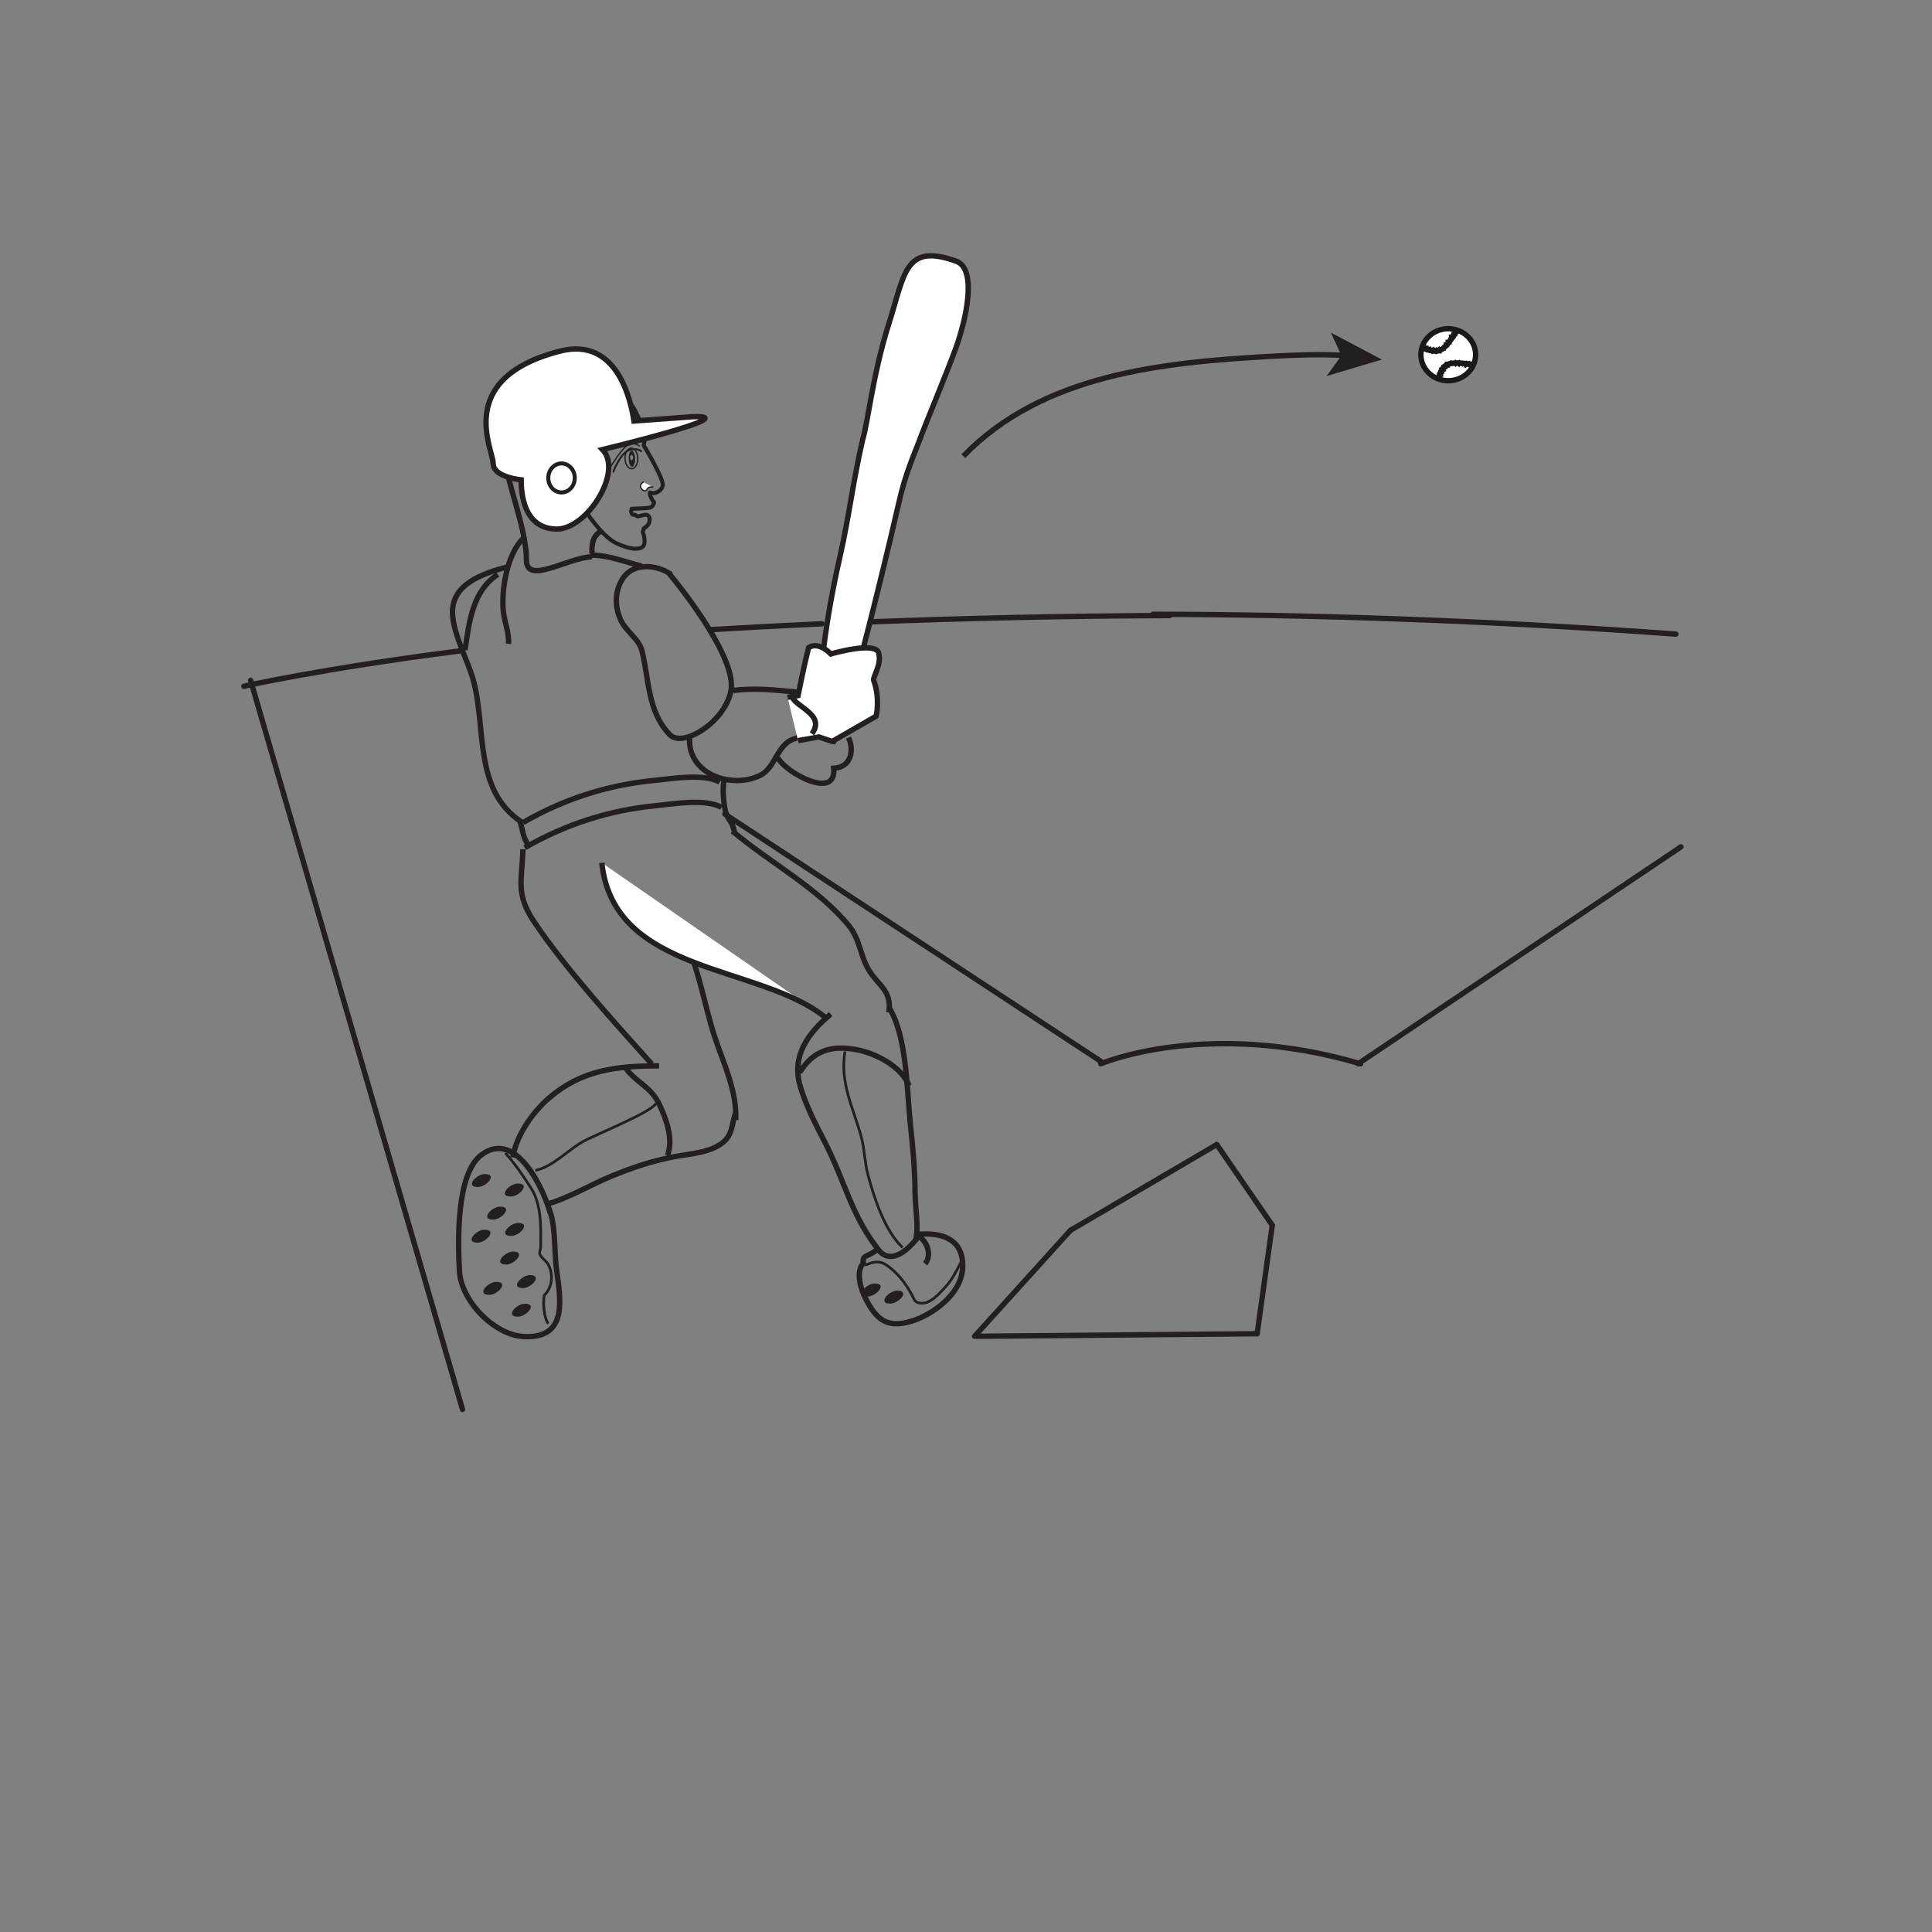 <?xml version="1.0" encoding="UTF-8"?>
<svg xmlns="http://www.w3.org/2000/svg" xmlns:xlink="http://www.w3.org/1999/xlink" width="360pt" height="360pt" viewBox="0 0 360 360" version="1.1">
<rect x="0" y="0" width="360" height="360" fill="#808080" stroke="none"/>
<g id="surface1">
<path style=" stroke:none;fill-rule:nonzero;fill:rgb(100%,100%,100%);fill-opacity:1;" d="M 273.211 62.441 C 275.336 64.199 275.559 67.262 273.707 69.281 C 271.859 71.301 268.637 71.512 266.512 69.75 C 264.387 67.992 264.164 64.93 266.016 62.914 C 267.867 60.895 271.09 60.684 273.211 62.441 "/>
<path style="fill:none;stroke-width:1;stroke-linecap:butt;stroke-linejoin:miter;stroke:rgb(10.927%,9.836%,9.45%);stroke-opacity:1;stroke-miterlimit:4;" d="M -0.001 0 C 2.124 -1.757 2.347 -4.82 0.495 -6.839 C -1.353 -8.859 -4.575 -9.07 -6.7 -7.308 C -8.825 -5.55 -9.048 -2.488 -7.196 -0.472 C -5.345 1.547 -2.122 1.758 -0.001 0 Z M -0.001 0 " transform="matrix(1,0,0,-1,273.212,62.442)"/>
<path style="fill:none;stroke-width:1;stroke-linecap:butt;stroke-linejoin:miter;stroke:rgb(10.927%,9.836%,9.45%);stroke-opacity:1;stroke-miterlimit:4;" d="M 0.001 0.001 L -0.296 0.162 C -0.296 0.162 1.985 -1.135 3.395 -0.276 C 4.81 0.587 6.317 3.396 6.317 3.396 " transform="matrix(1,0,0,-1,265.206,64.865)"/>
<path style="fill:none;stroke-width:1;stroke-linecap:butt;stroke-linejoin:miter;stroke:rgb(10.927%,9.836%,9.45%);stroke-opacity:1;stroke-miterlimit:4;" d="M -0.002 0 L 0.197 -0.566 L -0.158 -0.789 " transform="matrix(1,0,0,-1,265.67,64.504)"/>
<path style="fill:none;stroke-width:1;stroke-linecap:butt;stroke-linejoin:miter;stroke:rgb(10.927%,9.836%,9.45%);stroke-opacity:1;stroke-miterlimit:4;" d="M -0.001 0.001 L 0.159 -0.452 L -0.157 -0.753 " transform="matrix(1,0,0,-1,266.185,64.692)"/>
<path style="fill:none;stroke-width:1;stroke-linecap:butt;stroke-linejoin:miter;stroke:rgb(10.927%,9.836%,9.45%);stroke-opacity:1;stroke-miterlimit:4;" d="M 0 0.001 L 0.238 -0.488 L -0.234 -0.828 " transform="matrix(1,0,0,-1,266.777,64.805)"/>
<path style="fill:none;stroke-width:1;stroke-linecap:butt;stroke-linejoin:miter;stroke:rgb(10.927%,9.836%,9.45%);stroke-opacity:1;stroke-miterlimit:4;" d="M 0 -0.002 L 0.277 -0.525 L -0.078 -0.791 " transform="matrix(1,0,0,-1,267.332,64.881)"/>
<path style="fill:none;stroke-width:1;stroke-linecap:butt;stroke-linejoin:miter;stroke:rgb(10.927%,9.836%,9.45%);stroke-opacity:1;stroke-miterlimit:4;" d="M 0.001 -0.001 L 0.435 -0.415 L 0.235 -0.903 " transform="matrix(1,0,0,-1,267.847,64.843)"/>
<path style="fill:none;stroke-width:1;stroke-linecap:butt;stroke-linejoin:miter;stroke:rgb(10.927%,9.836%,9.45%);stroke-opacity:1;stroke-miterlimit:4;" d="M 0.001 -0.001 L 0.395 -0.263 L 0.395 -0.677 " transform="matrix(1,0,0,-1,268.519,64.655)"/>
<path style="fill:none;stroke-width:1;stroke-linecap:butt;stroke-linejoin:miter;stroke:rgb(10.927%,9.836%,9.45%);stroke-opacity:1;stroke-miterlimit:4;" d="M -0.002 -0 L 0.514 0.039 L 0.557 -0.449 " transform="matrix(1,0,0,-1,268.994,64.316)"/>
<path style="fill:none;stroke-width:1;stroke-linecap:butt;stroke-linejoin:miter;stroke:rgb(10.927%,9.836%,9.45%);stroke-opacity:1;stroke-miterlimit:4;" d="M -0.002 0.001 L 0.557 0.001 L 0.713 -0.487 " transform="matrix(1,0,0,-1,269.35,63.79)"/>
<path style="fill:none;stroke-width:1;stroke-linecap:butt;stroke-linejoin:miter;stroke:rgb(10.927%,9.836%,9.45%);stroke-opacity:1;stroke-miterlimit:4;" d="M 0 -0.002 L 0.395 -0.002 L 0.516 -0.299 " transform="matrix(1,0,0,-1,269.824,63.377)"/>
<path style="fill:none;stroke-width:1;stroke-linecap:butt;stroke-linejoin:miter;stroke:rgb(10.927%,9.836%,9.45%);stroke-opacity:1;stroke-miterlimit:4;" d="M 0.001 -0.001 L 0.595 0.112 L 0.751 -0.376 " transform="matrix(1,0,0,-1,270.022,62.85)"/>
<path style="fill:none;stroke-width:1;stroke-linecap:butt;stroke-linejoin:miter;stroke:rgb(10.927%,9.836%,9.45%);stroke-opacity:1;stroke-miterlimit:4;" d="M -0 -0.001 L 0.555 -0.04 L 0.672 -0.45 " transform="matrix(1,0,0,-1,270.418,62.324)"/>
<path style="fill:none;stroke-width:1;stroke-linecap:butt;stroke-linejoin:miter;stroke:rgb(10.927%,9.836%,9.45%);stroke-opacity:1;stroke-miterlimit:4;" d="M 0 -0.001 L 0.477 -0.001 L 0.711 -0.451 " transform="matrix(1,0,0,-1,270.695,61.948)"/>
<path style="fill:none;stroke-width:1;stroke-linecap:butt;stroke-linejoin:miter;stroke:rgb(10.927%,9.836%,9.45%);stroke-opacity:1;stroke-miterlimit:4;" d="M -0.002 -0.001 L 0.475 -0.037 L 0.752 -0.302 " transform="matrix(1,0,0,-1,270.853,61.647)"/>
<path style="fill:none;stroke-width:1;stroke-linecap:butt;stroke-linejoin:miter;stroke:rgb(10.927%,9.836%,9.45%);stroke-opacity:1;stroke-miterlimit:4;" d="M -0 -0.001 L 0.16 -0.49 L -0.234 -0.751 " transform="matrix(1,0,0,-1,265.234,64.354)"/>
<path style="fill:none;stroke-width:1;stroke-linecap:butt;stroke-linejoin:miter;stroke:rgb(10.927%,9.836%,9.45%);stroke-opacity:1;stroke-miterlimit:4;" d="M 0.002 0.002 L -0.057 -0.322 C -0.057 -0.322 0.338 2.178 1.936 2.67 C 3.529 3.158 6.771 2.482 6.771 2.482 " transform="matrix(1,0,0,-1,268.014,70.478)"/>
<path style="fill:none;stroke-width:1;stroke-linecap:butt;stroke-linejoin:miter;stroke:rgb(10.927%,9.836%,9.45%);stroke-opacity:1;stroke-miterlimit:4;" d="M -0 -0 L -0.332 0.503 L -0.742 0.386 " transform="matrix(1,0,0,-1,268.602,70.367)"/>
<path style="fill:none;stroke-width:1;stroke-linecap:butt;stroke-linejoin:miter;stroke:rgb(10.927%,9.836%,9.45%);stroke-opacity:1;stroke-miterlimit:4;" d="M 0.002 -0.001 L -0.268 0.401 L -0.713 0.362 " transform="matrix(1,0,0,-1,268.775,69.87)"/>
<path style="fill:none;stroke-width:1;stroke-linecap:butt;stroke-linejoin:miter;stroke:rgb(10.927%,9.836%,9.45%);stroke-opacity:1;stroke-miterlimit:4;" d="M -0.002 -0.001 L -0.248 0.483 L -0.822 0.351 " transform="matrix(1,0,0,-1,269.06,69.362)"/>
<path style="fill:none;stroke-width:1;stroke-linecap:butt;stroke-linejoin:miter;stroke:rgb(10.927%,9.836%,9.45%);stroke-opacity:1;stroke-miterlimit:4;" d="M 0.001 0.001 L -0.253 0.537 L -0.69 0.443 " transform="matrix(1,0,0,-1,269.351,68.908)"/>
<path style="fill:none;stroke-width:1;stroke-linecap:butt;stroke-linejoin:miter;stroke:rgb(10.927%,9.836%,9.45%);stroke-opacity:1;stroke-miterlimit:4;" d="M 0 -0.001 L -0.062 0.581 L -0.582 0.745 " transform="matrix(1,0,0,-1,269.707,68.554)"/>
<path style="fill:none;stroke-width:1;stroke-linecap:butt;stroke-linejoin:miter;stroke:rgb(10.927%,9.836%,9.45%);stroke-opacity:1;stroke-miterlimit:4;" d="M -0.002 -0 L 0.037 0.457 L -0.299 0.718 " transform="matrix(1,0,0,-1,270.287,68.179)"/>
<path style="fill:none;stroke-width:1;stroke-linecap:butt;stroke-linejoin:miter;stroke:rgb(10.927%,9.836%,9.45%);stroke-opacity:1;stroke-miterlimit:4;" d="M -0 0.002 L 0.355 0.353 L -0.016 0.693 " transform="matrix(1,0,0,-1,270.863,68.045)"/>
<path style="fill:none;stroke-width:1;stroke-linecap:butt;stroke-linejoin:miter;stroke:rgb(10.927%,9.836%,9.45%);stroke-opacity:1;stroke-miterlimit:4;" d="M 0.001 0.001 L 0.352 0.407 L 0.056 0.833 " transform="matrix(1,0,0,-1,271.519,68.118)"/>
<path style="fill:none;stroke-width:1;stroke-linecap:butt;stroke-linejoin:miter;stroke:rgb(10.927%,9.836%,9.45%);stroke-opacity:1;stroke-miterlimit:4;" d="M 0 0 L 0.25 0.289 L 0.082 0.566 " transform="matrix(1,0,0,-1,272.156,68.031)"/>
<path style="fill:none;stroke-width:1;stroke-linecap:butt;stroke-linejoin:miter;stroke:rgb(10.927%,9.836%,9.45%);stroke-opacity:1;stroke-miterlimit:4;" d="M 0.002 0.001 L 0.467 0.365 L 0.174 0.791 " transform="matrix(1,0,0,-1,272.709,68.22)"/>
<path style="fill:none;stroke-width:1;stroke-linecap:butt;stroke-linejoin:miter;stroke:rgb(10.927%,9.836%,9.45%);stroke-opacity:1;stroke-miterlimit:4;" d="M 0.002 -0.002 L 0.318 0.432 L 0.061 0.779 " transform="matrix(1,0,0,-1,273.389,68.264)"/>
<path style="fill:none;stroke-width:1;stroke-linecap:butt;stroke-linejoin:miter;stroke:rgb(10.927%,9.836%,9.45%);stroke-opacity:1;stroke-miterlimit:4;" d="M 0.001 0.002 L 0.302 0.35 L 0.087 0.811 " transform="matrix(1,0,0,-1,273.87,68.299)"/>
<path style="fill:none;stroke-width:1;stroke-linecap:butt;stroke-linejoin:miter;stroke:rgb(10.927%,9.836%,9.45%);stroke-opacity:1;stroke-miterlimit:4;" d="M 0 -0.001 L 0.27 0.374 L 0.231 0.741 " transform="matrix(1,0,0,-1,274.215,68.374)"/>
<path style="fill:none;stroke-width:1;stroke-linecap:butt;stroke-linejoin:miter;stroke:rgb(10.927%,9.836%,9.45%);stroke-opacity:1;stroke-miterlimit:4;" d="M 0.001 0 L -0.296 0.426 L -0.765 0.301 " transform="matrix(1,0,0,-1,268.448,70.782)"/>
<path style="fill:none;stroke-width:1;stroke-linecap:butt;stroke-linejoin:miter;stroke:rgb(13.73%,12.16%,12.549%);stroke-opacity:1;stroke-miterlimit:4;" d="M -0 0.001 C -0.121 -5.675 -1.438 -8.202 2.016 -13.386 C 7.777 -22.038 17.109 -32.323 24.004 -40.003 " transform="matrix(1,0,0,-1,97.434,158.259)"/>
<path style="fill:none;stroke-width:1;stroke-linecap:butt;stroke-linejoin:miter;stroke:rgb(13.73%,12.16%,12.549%);stroke-opacity:1;stroke-miterlimit:4;" d="M -0 0.001 C 3.808 -5.272 4.96 -14.198 7.07 -20.463 C 8.769 -25.518 11.183 -30.424 10.957 -35.854 " transform="matrix(1,0,0,-1,126.137,172.845)"/>
<path style="fill:none;stroke-width:1;stroke-linecap:butt;stroke-linejoin:miter;stroke:rgb(13.73%,12.16%,12.549%);stroke-opacity:1;stroke-miterlimit:4;" d="M 0 -0.001 C -8.047 0.007 -14.457 -0.774 -20.52 -5.981 C -23.543 -8.571 -26.664 -12.989 -27.27 -17.067 " transform="matrix(1,0,0,-1,122.828,198.612)"/>
<path style="fill:none;stroke-width:1;stroke-linecap:butt;stroke-linejoin:miter;stroke:rgb(13.73%,12.16%,12.549%);stroke-opacity:1;stroke-miterlimit:4;" d="M 0.002 0.002 C 3.908 1.061 8.217 3.67 12.025 5.221 C 15.861 6.779 19.228 7.955 23.494 8.787 C 26.818 9.424 31.061 9.576 33.291 11.99 C 34.592 13.396 34.521 15.553 35.139 17.049 " transform="matrix(1,0,0,-1,101.955,224.357)"/>
<path style="fill:none;stroke-width:1;stroke-linecap:butt;stroke-linejoin:miter;stroke:rgb(13.73%,12.16%,12.549%);stroke-opacity:1;stroke-miterlimit:4;" d="M 0.001 -0.001 C -0.995 3.929 -6.233 15.854 -12.835 10.854 C -17.511 7.315 -17.206 -5.079 -16.913 -10.755 C -16.632 -16.255 -10.472 -22.806 -4.737 -23.005 C 3.415 -23.29 1.899 -15.868 1.177 -10.474 C 0.653 -6.544 1.181 -1.942 -0.562 1.698 " transform="matrix(1,0,0,-1,102.519,226.058)"/>
<path style="fill-rule:nonzero;fill:rgb(100%,100%,100%);fill-opacity:1;stroke-width:1;stroke-linecap:butt;stroke-linejoin:miter;stroke:rgb(13.73%,12.16%,12.549%);stroke-opacity:1;stroke-miterlimit:4;" d="M 0.001 -0 C 2.236 -20.911 29.603 -18.883 41.748 -28.875 " transform="matrix(1,0,0,-1,112.139,160.781)"/>
<path style="fill:none;stroke-width:1;stroke-linecap:butt;stroke-linejoin:miter;stroke:rgb(13.73%,12.16%,12.549%);stroke-opacity:1;stroke-miterlimit:4;" d="M -0.001 0.001 C 6.983 -5.917 15.851 -10.526 21.655 -17.588 C 23.753 -20.139 23.784 -23.151 25.366 -25.827 C 27.085 -28.741 29.765 -29.67 29.132 -33.803 " transform="matrix(1,0,0,-1,136.489,154.865)"/>
<path style="fill:none;stroke-width:1;stroke-linecap:butt;stroke-linejoin:miter;stroke:rgb(13.73%,12.16%,12.549%);stroke-opacity:1;stroke-miterlimit:4;" d="M 0.001 0.001 C -4.124 -3.433 -7.347 -7.69 -5.706 -13.382 C -4.702 -16.866 -2.823 -20.515 -1.132 -23.792 C 2.794 -31.397 3.837 -37.726 9.192 -44.276 " transform="matrix(1,0,0,-1,154.796,188.966)"/>
<path style="fill:none;stroke-width:1;stroke-linecap:butt;stroke-linejoin:miter;stroke:rgb(13.73%,12.16%,12.549%);stroke-opacity:1;stroke-miterlimit:4;" d="M 0 0.002 C 3.438 -5.248 3.414 -15.65 4.043 -21.67 C 4.504 -26.1 4.922 -30.193 4.941 -34.744 C 4.961 -37.467 5.688 -41.147 5.004 -43.662 " transform="matrix(1,0,0,-1,165.57,187.611)"/>
<path style="fill:none;stroke-width:1;stroke-linecap:butt;stroke-linejoin:miter;stroke:rgb(13.73%,12.16%,12.549%);stroke-opacity:1;stroke-miterlimit:4;" d="M -0.001 0.001 C -2.751 1.923 -6.977 2.142 -8.883 -0.597 C -10.516 -2.948 -10.547 -5.866 -9.411 -8.433 C -8.438 -10.605 -6.001 -11.972 -5.446 -14.151 C -4.047 -19.616 -4.454 -25.421 -0.247 -29.851 C 2.214 -32.437 10.152 -27.413 11.171 -21.605 C 12.179 -15.89 3.046 -3.944 -0.469 0.31 " transform="matrix(1,0,0,-1,125.04,107.036)"/>
<path style="fill:none;stroke-width:1;stroke-linecap:butt;stroke-linejoin:miter;stroke:rgb(13.73%,12.16%,12.549%);stroke-opacity:1;stroke-miterlimit:4;" d="M 0.001 0 C -2.862 -1.605 -1.206 -2.839 -4.23 -3.761 C -7.425 -4.738 -7.73 -9.156 -10.534 -10.55 C -15.89 -13.21 -24.05 -10.351 -23.737 -3.683 " transform="matrix(1,0,0,-1,152.226,133.907)"/>
<path style="fill:none;stroke-width:1;stroke-linecap:butt;stroke-linejoin:miter;stroke:rgb(13.73%,12.16%,12.549%);stroke-opacity:1;stroke-miterlimit:4;" d="M 0 0 C 6.781 0.871 13.34 -0.937 20.996 -0.937 " transform="matrix(1,0,0,-1,136.637,128.66)"/>
<path style="fill:none;stroke-width:1;stroke-linecap:butt;stroke-linejoin:miter;stroke:rgb(13.73%,12.16%,12.549%);stroke-opacity:1;stroke-miterlimit:4;" d="M 0 0.001 C -0.477 -1.3 -0.027 -5.038 0.273 -5.968 C 0.844 -7.714 1.473 -7.354 1.984 -10.03 " transform="matrix(1,0,0,-1,134.965,145.423)"/>
<path style="fill:none;stroke-width:1;stroke-linecap:butt;stroke-linejoin:miter;stroke:rgb(13.73%,12.16%,12.549%);stroke-opacity:1;stroke-miterlimit:4;" d="M 0.002 0.001 C 7.561 4.345 15.619 6.978 24.428 7.837 C 27.76 8.162 33.643 9.208 36.662 7.525 " transform="matrix(1,0,0,-1,97.775,157.962)"/>
<path style="fill:none;stroke-width:1;stroke-linecap:butt;stroke-linejoin:miter;stroke:rgb(13.73%,12.16%,12.549%);stroke-opacity:1;stroke-miterlimit:4;" d="M -0.001 -0.001 C 0.53 -1.333 0.597 -3.251 1.569 -4.384 " transform="matrix(1,0,0,-1,96.837,152.948)"/>
<path style="fill:none;stroke-width:1;stroke-linecap:butt;stroke-linejoin:miter;stroke:rgb(13.73%,12.16%,12.549%);stroke-opacity:1;stroke-miterlimit:4;" d="M 0 -0.001 C 7.559 4.347 15.621 6.979 24.422 7.839 C 27.758 8.159 33.637 9.21 36.664 7.522 " transform="matrix(1,0,0,-1,97.465,153.261)"/>
<path style="fill:none;stroke-width:1;stroke-linecap:butt;stroke-linejoin:miter;stroke:rgb(13.73%,12.16%,12.549%);stroke-opacity:1;stroke-miterlimit:4;" d="M 0.001 -0.001 C -9.221 5.995 -6.616 17.608 -9.139 26.62 C -10.17 30.284 -12.846 35.046 -12.987 38.976 C -13.182 44.362 -7.514 46.405 -2.459 47.71 " transform="matrix(1,0,0,-1,97.307,153.261)"/>
<path style="fill:none;stroke-width:1;stroke-linecap:butt;stroke-linejoin:miter;stroke:rgb(13.73%,12.16%,12.549%);stroke-opacity:1;stroke-miterlimit:4;" d="M -0 -0.001 C 2.32 -1.052 0.719 -7.435 -0 -8.697 " transform="matrix(1,0,0,-1,155.164,129.834)"/>
<path style=" stroke:none;fill-rule:nonzero;fill:rgb(13.73%,12.16%,12.549%);fill-opacity:1;" d="M 96.492 245.348 C 98.09 245.348 100.266 242.926 97.809 242.926 C 96.211 242.926 94.039 245.348 96.492 245.348 "/>
<path style=" stroke:none;fill-rule:nonzero;fill:rgb(13.73%,12.16%,12.549%);fill-opacity:1;" d="M 91.168 241.277 C 92.762 241.277 94.938 238.852 92.48 238.852 C 90.887 238.852 88.707 241.277 91.168 241.277 "/>
<path style=" stroke:none;fill-rule:nonzero;fill:rgb(13.73%,12.16%,12.549%);fill-opacity:1;" d="M 97.434 240.02 C 99.031 240.02 101.207 237.594 98.75 237.594 C 97.152 237.594 94.977 240.02 97.434 240.02 "/>
<path style=" stroke:none;fill-rule:nonzero;fill:rgb(13.73%,12.16%,12.549%);fill-opacity:1;" d="M 94.301 235.637 C 95.898 235.637 98.074 233.211 95.613 233.211 C 94.02 233.211 91.844 235.637 94.301 235.637 "/>
<path style=" stroke:none;fill-rule:nonzero;fill:rgb(13.73%,12.16%,12.549%);fill-opacity:1;" d="M 88.973 231.559 C 90.57 231.559 92.746 229.137 90.289 229.137 C 88.691 229.137 86.516 231.559 88.973 231.559 "/>
<path style=" stroke:none;fill-rule:nonzero;fill:rgb(13.73%,12.16%,12.549%);fill-opacity:1;" d="M 95.242 230.305 C 96.836 230.305 99.012 227.883 96.555 227.883 C 94.957 227.883 92.781 230.305 95.242 230.305 "/>
<path style=" stroke:none;fill-rule:nonzero;fill:rgb(13.73%,12.16%,12.549%);fill-opacity:1;" d="M 91.891 227.258 C 93.488 227.258 95.66 224.836 93.203 224.836 C 91.609 224.836 89.43 227.258 91.891 227.258 "/>
<path style=" stroke:none;fill-rule:nonzero;fill:rgb(13.73%,12.16%,12.549%);fill-opacity:1;" d="M 89.031 221.188 C 90.629 221.188 92.805 218.766 90.348 218.766 C 88.75 218.766 86.578 221.188 89.031 221.188 "/>
<path style=" stroke:none;fill-rule:nonzero;fill:rgb(13.73%,12.16%,12.549%);fill-opacity:1;" d="M 95.176 222.957 C 96.77 222.957 98.945 220.531 96.492 220.531 C 94.891 220.531 92.715 222.957 95.176 222.957 "/>
<path style="fill:none;stroke-width:0.5;stroke-linecap:butt;stroke-linejoin:miter;stroke:rgb(13.73%,12.16%,12.549%);stroke-opacity:1;stroke-miterlimit:4;" d="M -0.001 -0.002 C 1.831 -2.103 3.292 -4.209 4.823 -6.619 C 6.265 -8.893 6.589 -11.947 6.581 -14.857 C 6.581 -15.756 6.585 -16.654 6.581 -17.549 C 6.581 -17.963 6.28 -18.436 6.413 -18.842 C 6.64 -19.553 7.632 -20.096 7.995 -20.791 C 9.011 -22.729 8.702 -25.154 7.237 -26.51 C 6.995 -27.889 7.151 -30.689 7.991 -31.811 " transform="matrix(1,0,0,-1,94.173,214.834)"/>
<path style="fill-rule:nonzero;fill:rgb(100%,100%,100%);fill-opacity:1;stroke-width:1;stroke-linecap:butt;stroke-linejoin:miter;stroke:rgb(13.73%,12.16%,12.549%);stroke-opacity:1;stroke-miterlimit:4;" d="M 0.001 0.001 C 1.521 4.083 7.552 29.259 8.681 34.317 C 9.814 39.376 11.364 42.716 12.376 45.438 C 13.755 49.161 17.353 57.696 19.216 62.79 C 21.067 67.888 23.247 77.345 19.411 78.942 C 9.7 82.466 9.735 76.774 6.739 67.337 C 3.743 57.903 2.845 48.935 1.845 45.688 C -0.026 37.485 -0.612 31.704 -2.401 23.81 C -4.194 15.907 -5.519 7.97 -6.101 -0.093 " transform="matrix(1,0,0,-1,158.886,127.661)"/>
<path style="fill:none;stroke-width:1;stroke-linecap:butt;stroke-linejoin:miter;stroke:rgb(13.73%,12.16%,12.549%);stroke-opacity:1;stroke-miterlimit:4;" d="M 0.001 -0.002 C 2.485 3.99 5.825 5.193 10.759 4.205 C 14.278 3.506 19.009 1.045 20.376 -2.475 " transform="matrix(1,0,0,-1,149.007,199.826)"/>
<path style="fill:none;stroke-width:1;stroke-linecap:butt;stroke-linejoin:miter;stroke:rgb(13.73%,12.16%,12.549%);stroke-opacity:1;stroke-miterlimit:4;" d="M 0.001 -0.002 C 2.052 -2.838 4.649 -3.357 6.263 -6.768 C 7.399 -9.158 9.005 -13.076 7.798 -16.295 " transform="matrix(1,0,0,-1,116.581,199.01)"/>
<path style="fill:none;stroke-width:0.5;stroke-linecap:butt;stroke-linejoin:miter;stroke:rgb(13.73%,12.16%,12.549%);stroke-opacity:1;stroke-miterlimit:4;" d="M 0.002 -0.001 C 3.322 0.64 6.357 4.124 9.303 5.597 C 12.436 7.163 21.85 10.995 22.467 12.491 " transform="matrix(1,0,0,-1,99.756,218.081)"/>
<path style="fill:none;stroke-width:1;stroke-linecap:butt;stroke-linejoin:miter;stroke:rgb(13.73%,12.16%,12.549%);stroke-opacity:1;stroke-miterlimit:4;" d="M 0.002 -0.002 C -1.623 -0.666 -1.397 -3.869 -0.107 -6.482 C 1.947 -10.65 3.971 -12.428 8.674 -10.951 C 12.396 -9.779 17.768 -6.111 18.103 -1.178 C 18.291 1.6 17.369 5.799 9.857 5.209 " transform="matrix(1,0,0,-1,161.264,235.201)"/>
<path style="fill:none;stroke-width:0.5;stroke-linecap:butt;stroke-linejoin:miter;stroke:rgb(13.73%,12.16%,12.549%);stroke-opacity:1;stroke-miterlimit:4;" d="M -0.002 -0.001 C -0.678 -1.388 -1.662 -3.278 -2.744 -4.462 C -3.904 -5.728 -5.764 -7.993 -7.736 -7.614 C -8.408 -7.485 -8.643 -7.146 -8.908 -6.564 C -9.295 -5.743 -9.783 -4.95 -10.295 -4.204 C -11.283 -2.755 -12.494 -1.462 -13.967 -0.485 C -15.541 0.561 -17.068 -0.263 -17.807 -0.564 " transform="matrix(1,0,0,-1,179.053,235.186)"/>
<path style="fill:none;stroke-width:1;stroke-linecap:butt;stroke-linejoin:miter;stroke:rgb(13.73%,12.16%,12.549%);stroke-opacity:1;stroke-miterlimit:4;" d="M -0 0.001 C -2.168 -1.835 -3.047 -0.812 -2.613 -3.132 " transform="matrix(1,0,0,-1,163.555,232.731)"/>
<path style="fill:none;stroke-width:1;stroke-linecap:butt;stroke-linejoin:miter;stroke:rgb(13.73%,12.16%,12.549%);stroke-opacity:1;stroke-miterlimit:4;" d="M -0.002 0 C 2.686 -2.895 5.955 0.816 7.479 2.762 " transform="matrix(1,0,0,-1,163.783,233.047)"/>
<path style=" stroke:none;fill-rule:nonzero;fill:rgb(13.73%,12.16%,12.549%);fill-opacity:1;" d="M 161.676 241.586 C 163.27 241.586 165.445 239.164 162.988 239.164 C 161.395 239.164 159.215 241.586 161.676 241.586 "/>
<path style=" stroke:none;fill-rule:nonzero;fill:rgb(13.73%,12.16%,12.549%);fill-opacity:1;" d="M 165.887 242.91 C 167.48 242.91 169.66 240.488 167.203 240.488 C 165.605 240.488 163.426 242.91 165.887 242.91 "/>
<path style="fill:none;stroke-width:1;stroke-linecap:butt;stroke-linejoin:miter;stroke:rgb(13.73%,12.16%,12.549%);stroke-opacity:1;stroke-miterlimit:4;" d="M 0.001 -0.001 C 1.567 -1.044 2.36 -3.528 1.106 -5.056 " transform="matrix(1,0,0,-1,171.284,230.417)"/>
<path style="fill:none;stroke-width:0.5;stroke-linecap:butt;stroke-linejoin:miter;stroke:rgb(13.73%,12.16%,12.549%);stroke-opacity:1;stroke-miterlimit:4;" d="M 0.001 0.002 C -1.026 -5.725 1.497 -10.428 2.966 -15.713 C 3.642 -18.135 3.645 -20.705 4.298 -23.107 C 5.454 -27.373 7.415 -33.443 10.724 -36.545 " transform="matrix(1,0,0,-1,157.46,195.916)"/>
<path style="fill:none;stroke-width:1;stroke-linecap:butt;stroke-linejoin:miter;stroke:rgb(13.73%,12.16%,12.549%);stroke-opacity:1;stroke-miterlimit:4;" d="M -0.001 -0 C 0.164 1.914 -0.719 4.003 -0.942 5.839 C -1.411 9.757 -0.336 16.718 2.82 19.742 " transform="matrix(1,0,0,-1,94.751,119.964)"/>
<path style="fill:none;stroke-width:1;stroke-linecap:butt;stroke-linejoin:miter;stroke:rgb(13.73%,12.16%,12.549%);stroke-opacity:1;stroke-miterlimit:4;" d="M -0.002 0.002 C 1.057 -4.361 3.295 -10.518 3.295 -15.201 C 3.295 -19.9 11.104 -14.67 15.514 -14.572 " transform="matrix(1,0,0,-1,94.799,89.174)"/>
<path style="fill:none;stroke-width:1;stroke-linecap:butt;stroke-linejoin:miter;stroke:rgb(13.73%,12.16%,12.549%);stroke-opacity:1;stroke-miterlimit:4;" d="M 0 0.002 C -2.089 2.064 -1.906 5.912 1.809 5.1 C 2.5 2.736 1.653 0.521 -0.941 0.471 " transform="matrix(1,0,0,-1,103.105,92.936)"/>
<path style="fill:none;stroke-width:1;stroke-linecap:butt;stroke-linejoin:miter;stroke:rgb(13.73%,12.16%,12.549%);stroke-opacity:1;stroke-miterlimit:4;" d="M 0.001 -0 C -3.194 0.761 -6.096 2.035 -9.557 2.035 " transform="matrix(1,0,0,-1,119.557,105.468)"/>
<path style="fill:none;stroke-width:1;stroke-linecap:butt;stroke-linejoin:miter;stroke:rgb(13.73%,12.16%,12.549%);stroke-opacity:1;stroke-miterlimit:4;" d="M -0 0.001 C 0.769 5.283 1.394 11.029 6.109 14.103 " transform="matrix(1,0,0,-1,86.653,121.138)"/>
<path style="fill-rule:nonzero;fill:rgb(100%,100%,100%);fill-opacity:1;stroke-width:0.75;stroke-linecap:round;stroke-linejoin:round;stroke:rgb(13.73%,12.16%,12.549%);stroke-opacity:1;stroke-miterlimit:4;" d="M 0.001 0.002 C 0.001 0.002 -3.148 -0.846 -3.917 -0.76 C -4.694 -0.682 -6.237 -2.213 -5.562 -4.479 C -4.894 -6.748 -4.136 -10.15 -4.98 -11.338 C -5.831 -12.522 -11.851 -17.295 -11.476 -18.662 C -11.448 -18.748 -11.46 -18.803 -11.491 -18.826 " transform="matrix(1,0,0,-1,114.581,73.799)"/>
<path style="fill-rule:nonzero;fill:rgb(100%,100%,100%);fill-opacity:1;stroke-width:0.75;stroke-linecap:round;stroke-linejoin:round;stroke:rgb(13.73%,12.16%,12.549%);stroke-opacity:1;stroke-miterlimit:4;" d="M 0.001 -0 C 0.001 -0 -1.269 3.867 -2.917 2.504 C -4.57 1.145 -2.699 -5.406 -0.742 -5.832 C 1.211 -6.258 1.063 -4.129 1.063 -4.129 " transform="matrix(1,0,0,-1,107.749,87.441)"/>
<path style="fill:none;stroke-width:0.25;stroke-linecap:round;stroke-linejoin:round;stroke:rgb(13.73%,12.16%,12.549%);stroke-opacity:1;stroke-miterlimit:4;" d="M 0.001 0.001 C -0.026 0.169 0.216 1.274 0.868 0.438 C 1.513 -0.39 2.673 -3.808 2.673 -3.808 " transform="matrix(1,0,0,-1,105.183,87.231)"/>
<path style="fill:none;stroke-width:0.25;stroke-linecap:round;stroke-linejoin:round;stroke:rgb(13.73%,12.16%,12.549%);stroke-opacity:1;stroke-miterlimit:4;" d="M 0.001 0 C 0.001 0 -1.444 -1.089 -0.593 -2.043 " transform="matrix(1,0,0,-1,106.839,88.661)"/>
<path style="fill-rule:nonzero;fill:rgb(100%,100%,100%);fill-opacity:1;stroke-width:0.25;stroke-linecap:round;stroke-linejoin:round;stroke:rgb(13.73%,12.16%,12.549%);stroke-opacity:1;stroke-miterlimit:4;" d="M -0.002 -0.002 C -0.002 -0.002 -0.826 -0.486 -0.427 -1.115 C -0.037 -1.752 0.522 -1.803 0.725 -1.311 C 0.932 -0.818 1.745 -0.896 1.745 -0.896 " transform="matrix(1,0,0,-1,119.873,89.826)"/>
<path style="fill:none;stroke-width:0.5;stroke-linecap:round;stroke-linejoin:round;stroke:rgb(13.73%,12.16%,12.549%);stroke-opacity:1;stroke-miterlimit:4;" d="M 0 -0 C 0 -0 0.914 1.23 0.246 1.539 C -0.422 1.847 -5.07 1.562 -5.359 0.718 C -5.652 -0.125 -5.992 -0.711 -5.648 -1 C -5.312 -1.282 -3.34 0.316 -1.98 0.183 C -0.621 0.05 0 -0 0 -0 Z M 0 -0 " transform="matrix(1,0,0,-1,118.941,81.808)"/>
<path style="fill:none;stroke-width:0.75;stroke-linecap:round;stroke-linejoin:round;stroke:rgb(13.73%,12.16%,12.549%);stroke-opacity:1;stroke-miterlimit:4;" d="M 0.001 -0.001 C 0.04 -0.044 0.079 -0.087 0.11 -0.126 C 0.934 -1.126 2.7 -5.157 2.668 -6.036 C 2.637 -6.907 2.418 -7.747 2.418 -7.747 C 2.418 -7.747 6.239 -14.056 5.969 -15.247 C 5.704 -16.442 4.262 -16.88 3.731 -16.563 C 3.208 -16.247 3.942 -17.989 4.227 -18.188 C 4.516 -18.392 4.266 -18.731 3.973 -19.145 C 3.68 -19.552 1.903 -19.454 0.157 -19.587 " transform="matrix(1,0,0,-1,117.519,75.23)"/>
<path style="fill:none;stroke-width:0.75;stroke-linecap:round;stroke-linejoin:round;stroke:rgb(13.73%,12.16%,12.549%);stroke-opacity:1;stroke-miterlimit:4;" d="M -0.001 -0.002 C 0.096 0.049 1.858 -0.502 2.741 -1.416 " transform="matrix(1,0,0,-1,114.779,73.814)"/>
<path style="fill:none;stroke-width:0.75;stroke-linecap:round;stroke-linejoin:round;stroke:rgb(13.73%,12.16%,12.549%);stroke-opacity:1;stroke-miterlimit:4;" d="M 0.001 -0 C 0.162 -0.52 0.072 -0.684 0.56 -0.704 C 1.087 -0.727 0.888 -1.051 1.412 -0.973 C 1.806 -0.918 2.501 -0.633 2.884 -0.707 C 3.505 -0.832 3.541 -1.606 3.396 -2.094 C 3.177 -2.809 2.373 -3.247 2.373 -3.247 L 2.185 -3.907 C 2.185 -3.907 2.849 -5.657 2.31 -6.493 C 1.767 -7.336 -0.323 -7.2 -2.877 -5.938 C -5.514 -4.641 -8.682 0.293 -8.682 0.293 " transform="matrix(1,0,0,-1,117.588,95.218)"/>
<path style="fill-rule:nonzero;fill:rgb(100%,100%,100%);fill-opacity:1;stroke-width:1;stroke-linecap:butt;stroke-linejoin:miter;stroke:rgb(13.73%,12.16%,12.549%);stroke-opacity:1;stroke-miterlimit:4;" d="M 0.001 -0.001 C -0.499 3.292 -2.886 15.835 -13.815 13.015 C -33.554 7.921 -26.233 -5.317 -26.233 -7.903 C -26.233 -10.489 -21.019 -10.958 -21.019 -10.958 C -21.019 -15.103 -19.749 -20.103 -14.37 -20.13 C -8.757 -20.161 -1.936 -9.403 -5.866 -5.317 C -5.866 -5.317 21.454 1.265 10.771 0.792 Z M 0.001 -0.001 " transform="matrix(1,0,0,-1,118.128,78.452)"/>
<path style="fill:none;stroke-width:1;stroke-linecap:butt;stroke-linejoin:miter;stroke:rgb(13.73%,12.16%,12.549%);stroke-opacity:1;stroke-miterlimit:4;" d="M 0.002 -0.001 C -1.452 -0.892 -1.639 -2.411 -1.565 -4.075 " transform="matrix(1,0,0,-1,111.877,99.046)"/>
<path style="fill:none;stroke-width:0.75;stroke-linecap:round;stroke-linejoin:round;stroke:rgb(13.73%,12.16%,12.549%);stroke-opacity:1;stroke-miterlimit:4;" d="M 0 0.002 C 0 -1.495 -1.109 -2.706 -2.468 -2.706 C -3.832 -2.706 -4.937 -1.495 -4.937 0.002 C -4.937 1.494 -3.832 2.701 -2.468 2.701 C -1.109 2.701 0 1.494 0 0.002 Z M 0 0.002 " transform="matrix(1,0,0,-1,107.101,89.056)"/>
<path style="fill:none;stroke-width:1;stroke-linecap:round;stroke-linejoin:round;stroke:rgb(13.73%,12.16%,12.549%);stroke-opacity:1;stroke-miterlimit:4;" d="M -0 -0 C 29.633 -0.059 62.27 -1.117 97.426 -3.699 " transform="matrix(1,0,0,-1,214.859,114.461)"/>
<path style="fill:none;stroke-width:1;stroke-linecap:round;stroke-linejoin:round;stroke:rgb(13.73%,12.16%,12.549%);stroke-opacity:1;stroke-miterlimit:4;" d="M 0.001 0.002 C 17.177 0.666 35.763 1.099 55.642 1.177 " transform="matrix(1,0,0,-1,162.327,115.873)"/>
<path style="fill:none;stroke-width:1;stroke-linecap:round;stroke-linejoin:round;stroke:rgb(13.73%,12.16%,12.549%);stroke-opacity:1;stroke-miterlimit:4;" d="M 0.001 -0.001 C 6.689 0.405 13.665 0.776 20.915 1.104 " transform="matrix(1,0,0,-1,132.249,117.338)"/>
<path style="fill:none;stroke-width:1;stroke-linecap:round;stroke-linejoin:round;stroke:rgb(13.73%,12.16%,12.549%);stroke-opacity:1;stroke-miterlimit:4;" d="M -0 0.002 C -0 0.002 14.285 3.263 40.148 6.576 " transform="matrix(1,0,0,-1,45.446,127.876)"/>
<path style="fill:none;stroke-width:1;stroke-linecap:round;stroke-linejoin:round;stroke:rgb(13.73%,12.16%,12.549%);stroke-opacity:1;stroke-miterlimit:4;" d="M 0.001 0 L 17.86 19.742 " transform="matrix(1,0,0,-1,181.605,248.996)"/>
<path style="fill:none;stroke-width:1;stroke-linecap:round;stroke-linejoin:round;stroke:rgb(13.73%,12.16%,12.549%);stroke-opacity:1;stroke-miterlimit:4;" d="M 0.002 -0 L 27.264 15.984 " transform="matrix(1,0,0,-1,199.467,229.254)"/>
<path style="fill:none;stroke-width:1;stroke-linecap:round;stroke-linejoin:round;stroke:rgb(13.73%,12.16%,12.549%);stroke-opacity:1;stroke-miterlimit:4;" d="M 0.001 -0 L 10.341 -15.043 " transform="matrix(1,0,0,-1,226.73,213.269)"/>
<path style="fill:none;stroke-width:1;stroke-linecap:round;stroke-linejoin:round;stroke:rgb(13.73%,12.16%,12.549%);stroke-opacity:1;stroke-miterlimit:4;" d="M 0 -0.001 L -2.82 -20.212 " transform="matrix(1,0,0,-1,237.07,228.311)"/>
<path style="fill:none;stroke-width:1;stroke-linecap:round;stroke-linejoin:round;stroke:rgb(13.73%,12.16%,12.549%);stroke-opacity:1;stroke-miterlimit:4;" d="M 0 0.001 L -52.176 -0.472 " transform="matrix(1,0,0,-1,234.25,248.524)"/>
<path style="fill:none;stroke-width:1;stroke-linecap:round;stroke-linejoin:round;stroke:rgb(13.73%,12.16%,12.549%);stroke-opacity:1;stroke-miterlimit:4;" d="M -0 0.001 C -0 0.001 19.742 8.462 48.418 0.001 " transform="matrix(1,0,0,-1,205.106,198.227)"/>
<path style="fill:none;stroke-width:1;stroke-linecap:round;stroke-linejoin:round;stroke:rgb(13.73%,12.16%,12.549%);stroke-opacity:1;stroke-miterlimit:4;" d="M 0.001 0.001 L 60.165 40.427 " transform="matrix(1,0,0,-1,253.054,198.227)"/>
<path style="fill:none;stroke-width:1;stroke-linecap:round;stroke-linejoin:round;stroke:rgb(13.73%,12.16%,12.549%);stroke-opacity:1;stroke-miterlimit:4;" d="M -0 -0 L -70.035 46.066 " transform="matrix(1,0,0,-1,205.106,197.758)"/>
<path style="fill:none;stroke-width:1;stroke-linecap:round;stroke-linejoin:round;stroke:rgb(13.73%,12.16%,12.549%);stroke-opacity:1;stroke-miterlimit:4;" d="M 0.001 0 L -39.483 135.848 " transform="matrix(1,0,0,-1,86.183,262.625)"/>
<path style="fill-rule:nonzero;fill:rgb(100%,100%,100%);fill-opacity:1;stroke-width:1;stroke-linecap:butt;stroke-linejoin:miter;stroke:rgb(13.73%,12.16%,12.549%);stroke-opacity:1;stroke-miterlimit:4;" d="M -0.001 0.001 C 2.265 0.399 3.862 0.688 3.862 0.688 L 6.362 -0.147 L 14.546 4.563 C 14.546 4.563 15.335 7.81 14.089 11.216 C 13.855 11.837 15.632 14.142 15.011 16.349 C 14.39 18.567 6.105 16.153 6.105 16.153 C 6.105 16.153 3.874 18.567 1.972 17.337 C 1.23 14.599 -0.009 8.388 -0.009 8.388 C -0.009 8.388 -0.782 8.228 -1.966 8.075 " transform="matrix(1,0,0,-1,148.712,138.005)"/>
<path style="fill:none;stroke-width:1;stroke-linecap:butt;stroke-linejoin:miter;stroke:rgb(13.73%,12.16%,12.549%);stroke-opacity:1;stroke-miterlimit:4;" d="M 0.002 -0.001 C 0.51 -2.037 6.424 -3.412 3.76 -7.048 " transform="matrix(1,0,0,-1,147.525,129.678)"/>
<path style="fill:none;stroke-width:0.35;stroke-linecap:round;stroke-linejoin:round;stroke:rgb(13.73%,12.16%,12.549%);stroke-opacity:1;stroke-miterlimit:4;" d="M 0 0.001 C 0 0.001 -0.945 0.716 -2.359 0.162 C -3.781 -0.401 -5.179 -3.541 -5.167 -3.823 " transform="matrix(1,0,0,-1,119.488,84.068)"/>
<path style="fill:none;stroke-width:0.25;stroke-linecap:round;stroke-linejoin:round;stroke:rgb(13.73%,12.16%,12.549%);stroke-opacity:1;stroke-miterlimit:4;" d="M 0 -0.001 C 0 -0.001 -1.176 0.995 -2.41 -0.017 C -3.645 -1.028 -5.391 -3.95 -5.391 -3.95 " transform="matrix(1,0,0,-1,119.129,83.097)"/>
<path style=" stroke:none;fill-rule:nonzero;fill:rgb(13.73%,12.16%,12.549%);fill-opacity:1;" d="M 117.703 85.754 C 117.547 85.754 117.418 85.539 117.406 85.262 C 117.402 84.98 117.516 84.754 117.68 84.75 C 117.828 84.746 117.973 84.965 117.98 85.246 C 117.988 85.523 117.863 85.75 117.703 85.754 M 117.699 83.996 C 117.375 84.008 117.129 84.68 117.148 85.496 C 117.176 86.312 117.461 86.973 117.785 86.965 C 118.113 86.953 118.355 86.281 118.332 85.461 C 118.305 84.645 118.027 83.988 117.699 83.996 "/>
<path style="fill:none;stroke-width:0.25;stroke-linecap:butt;stroke-linejoin:miter;stroke:rgb(13.73%,12.16%,12.549%);stroke-opacity:1;stroke-miterlimit:4;" d="M 0.001 -0.001 C 0.036 -1.059 -0.472 -1.934 -1.132 -1.958 C -1.788 -1.973 -2.351 -1.133 -2.382 -0.071 C -2.417 0.988 -1.905 1.871 -1.249 1.886 C -0.593 1.906 -0.03 1.062 0.001 -0.001 Z M 0.001 -0.001 " transform="matrix(1,0,0,-1,118.843,85.386)"/>
<path style="fill:none;stroke-width:1;stroke-linecap:butt;stroke-linejoin:miter;stroke:rgb(13.73%,12.16%,12.549%);stroke-opacity:1;stroke-miterlimit:4;" d="M 0.002 0.001 C 1.4 -2.749 10.994 -8.034 10.412 -1.952 C 13.506 -1.831 14.338 1.209 13.162 3.759 " transform="matrix(1,0,0,-1,144.94,141.193)"/>
<path style="fill:none;stroke-width:1;stroke-linecap:butt;stroke-linejoin:miter;stroke:rgb(13.73%,12.16%,12.549%);stroke-opacity:1;stroke-miterlimit:10;" d="M 0 0 C 14.844 15.32 37.113 17.469 57.367 18.609 C 62.039 18.871 66.508 19.027 70.98 18.773 " transform="matrix(1,0,0,-1,179.5,85)"/>
<path style=" stroke:none;fill-rule:nonzero;fill:rgb(13.73%,12.16%,12.549%);fill-opacity:1;" d="M 257.5 67 L 247.199 70.07 L 249.949 66.258 L 247.996 61.98 Z M 257.5 67 "/>
</g>
</svg>
